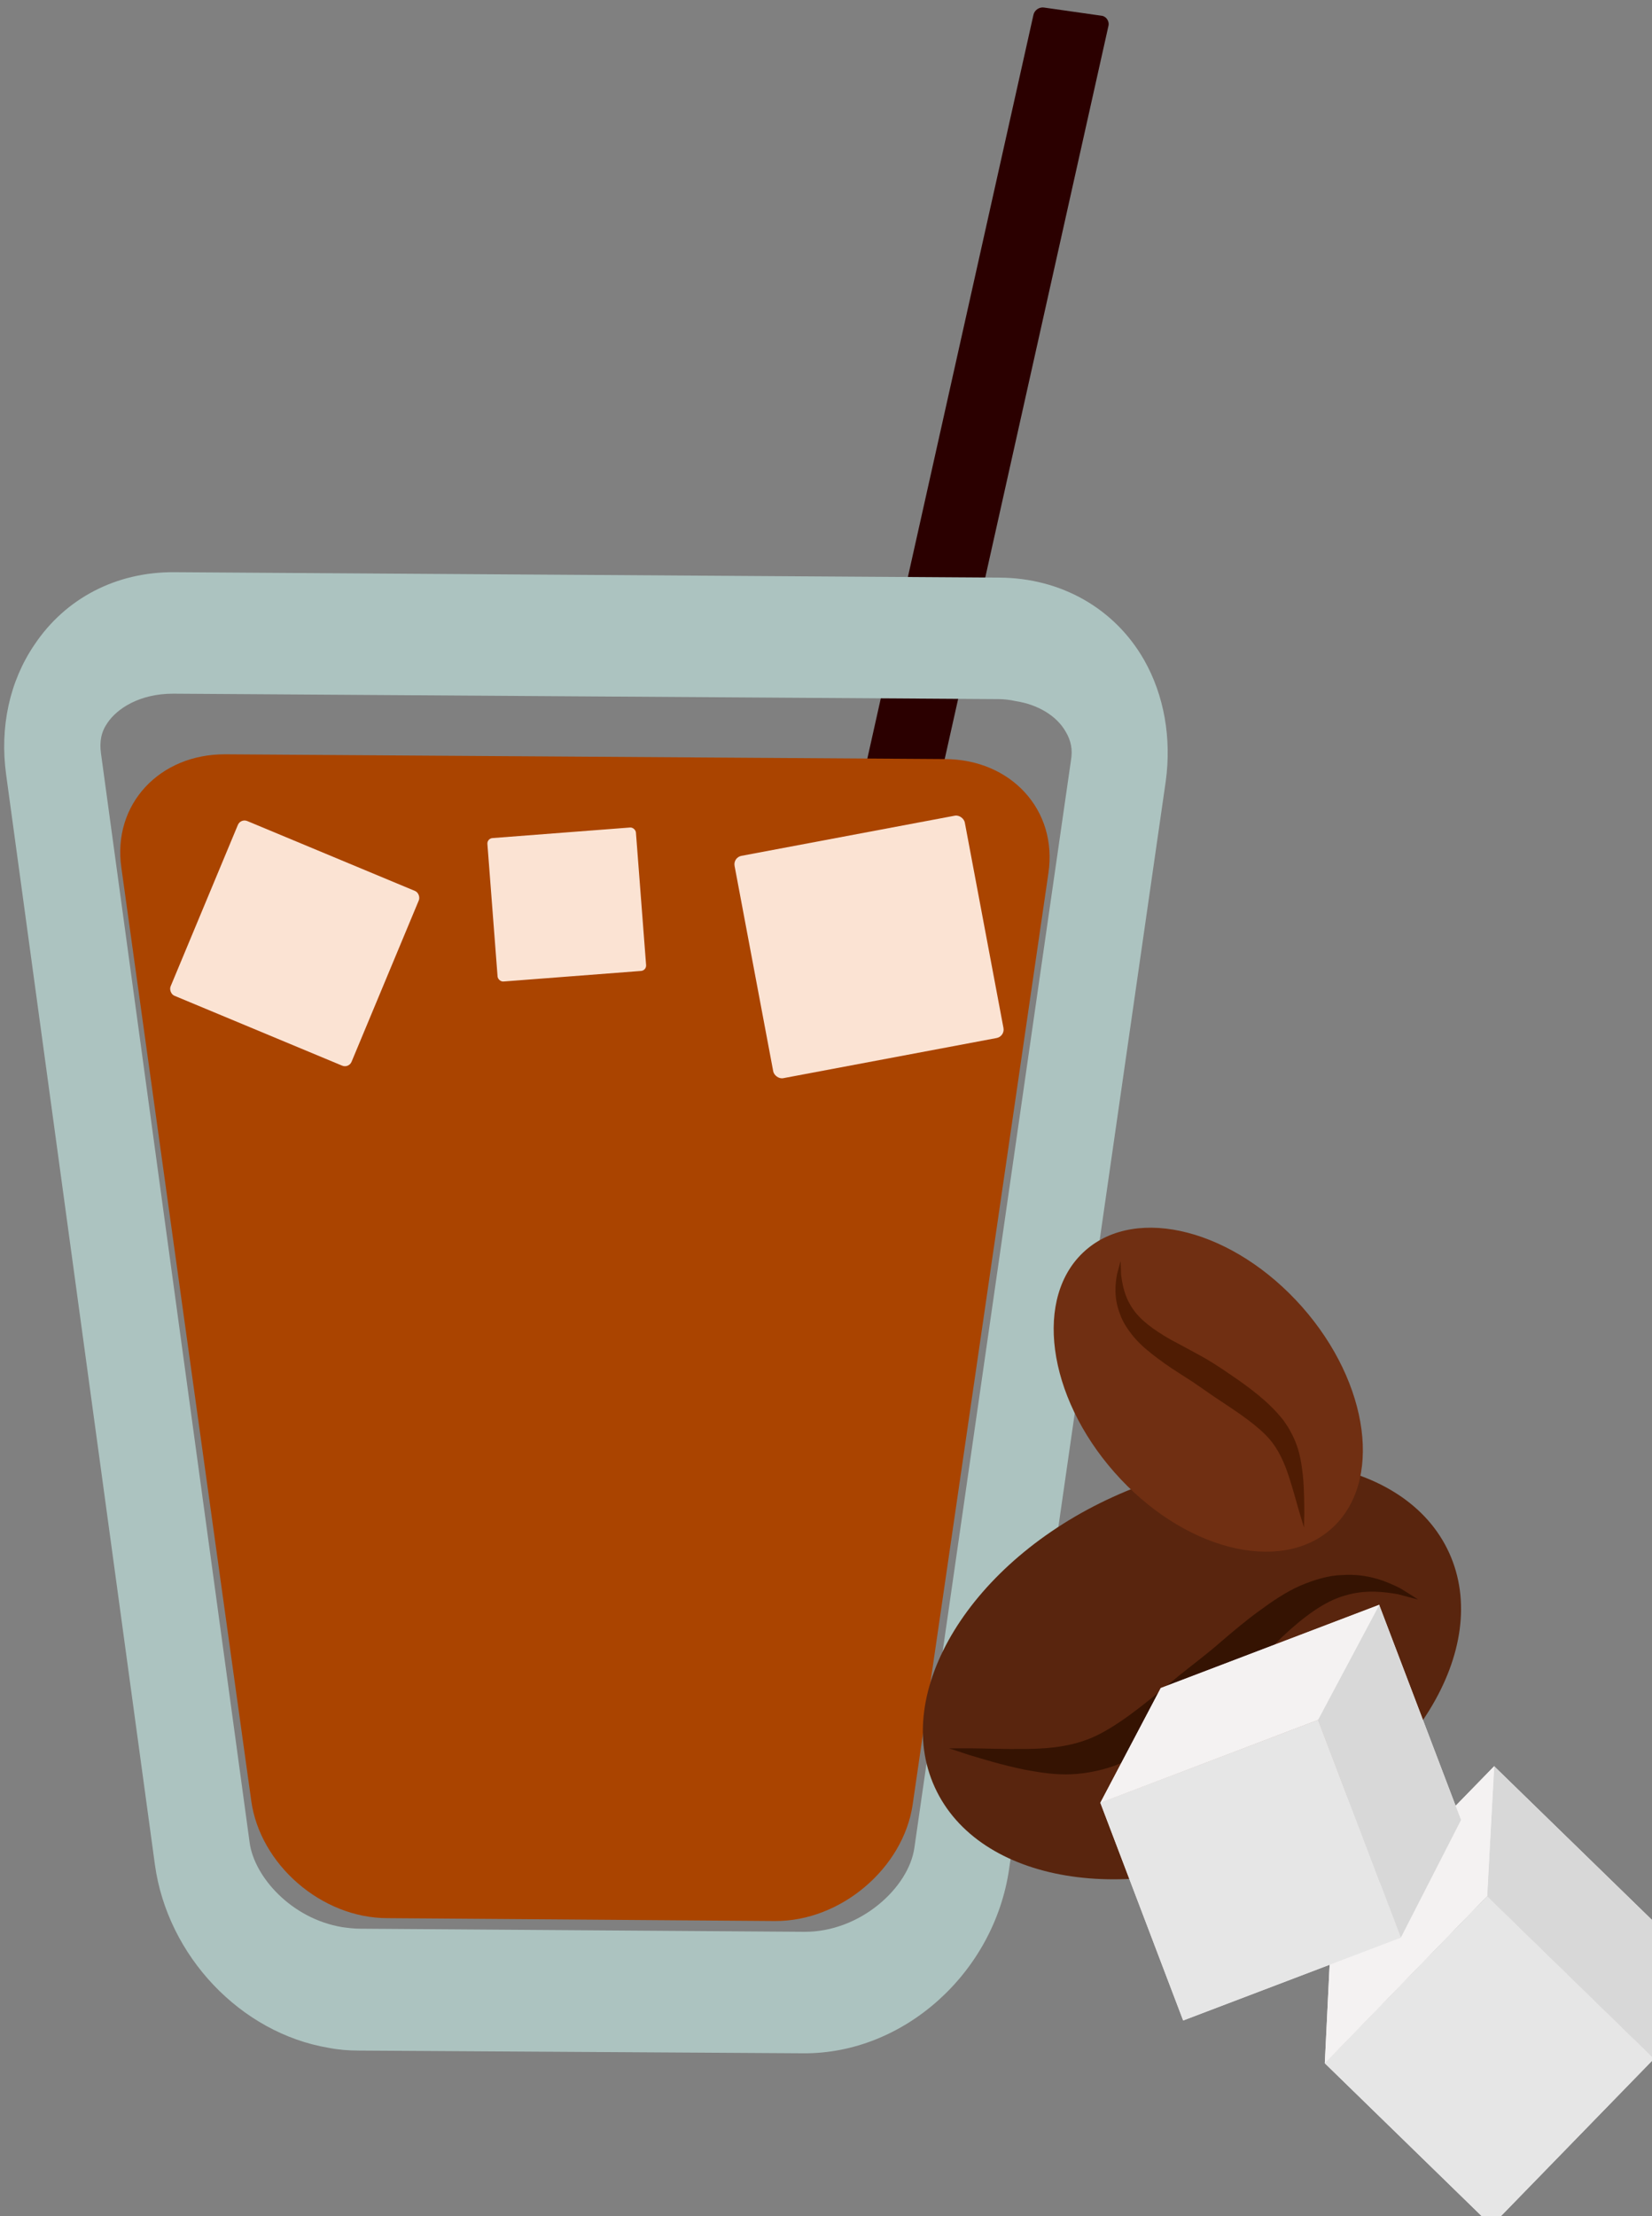<?xml version="1.0" encoding="UTF-8" standalone="no"?>
<!-- Created with Inkscape (http://www.inkscape.org/) -->

<svg
   xmlns:dc="http://purl.org/dc/elements/1.1/"
   xmlns:cc="http://creativecommons.org/ns#"
   xmlns:rdf="http://www.w3.org/1999/02/22-rdf-syntax-ns#"
   xmlns:svg="http://www.w3.org/2000/svg"
   xmlns="http://www.w3.org/2000/svg"
   xmlns:sodipodi="http://sodipodi.sourceforge.net/DTD/sodipodi-0.dtd"
   xmlns:inkscape="http://www.inkscape.org/namespaces/inkscape"
   width="1395.003mm"
   height="1871.197mm"
   viewBox="0 0 1395.003 1871.197"
   version="1.1"
   id="svg8"
   inkscape:version="0.92.4 (5da689c313, 2019-01-14)"
   sodipodi:docname="Ledová káva s cukrem.svg">
  <rect x="0" y="0" width="1395.003" height="1871.197" fill="#808080" stroke="none"/>
  <defs
     id="defs2">
    <style
       type="text/css"
       id="style2">
   <![CDATA[
    .fil0 {fill:#A3EFE4;fill-rule:nonzero}
    .fil1 {fill:white;fill-rule:nonzero}
   ]]>
  </style>
    <style
       type="text/css"
       id="style2-2">
   <![CDATA[
    .str0 {stroke:white;stroke-width:70.56}
    .fil9 {fill:#351302;fill-rule:nonzero}
    .fil5 {fill:#59180E;fill-rule:nonzero}
    .fil8 {fill:#59250E;fill-rule:nonzero}
    .fil6 {fill:#703213;fill-rule:nonzero}
    .fil7 {fill:#7C3516;fill-rule:nonzero}
    .fil1 {fill:#843523;fill-rule:nonzero}
    .fil2 {fill:#96442D;fill-rule:nonzero}
    .fil4 {fill:#CCCCCC;fill-rule:nonzero}
    .fil12 {fill:#D8D8D8;fill-rule:nonzero}
    .fil11 {fill:#E6E6E6;fill-rule:nonzero}
    .fil3 {fill:#E89C2D;fill-rule:nonzero}
    .fil10 {fill:#F4F2F2;fill-rule:nonzero}
    .fil0 {fill:white;fill-rule:nonzero}
   ]]>
  </style>
    <style
       type="text/css"
       id="style2-6">
   <![CDATA[
    .str0 {stroke:white;stroke-width:70.56}
    .fil9 {fill:#351302;fill-rule:nonzero}
    .fil5 {fill:#59180E;fill-rule:nonzero}
    .fil8 {fill:#59250E;fill-rule:nonzero}
    .fil6 {fill:#703213;fill-rule:nonzero}
    .fil7 {fill:#7C3516;fill-rule:nonzero}
    .fil1 {fill:#843523;fill-rule:nonzero}
    .fil2 {fill:#96442D;fill-rule:nonzero}
    .fil4 {fill:#CCCCCC;fill-rule:nonzero}
    .fil12 {fill:#D8D8D8;fill-rule:nonzero}
    .fil11 {fill:#E6E6E6;fill-rule:nonzero}
    .fil3 {fill:#E89C2D;fill-rule:nonzero}
    .fil10 {fill:#F4F2F2;fill-rule:nonzero}
    .fil0 {fill:white;fill-rule:nonzero}
   ]]>
  </style>
  </defs>
  <sodipodi:namedview
     id="base"
     pagecolor="#ffffff"
     bordercolor="#666666"
     borderopacity="1.0"
     inkscape:pageopacity="0.0"
     inkscape:pageshadow="2"
     inkscape:zoom="0.0875"
     inkscape:cx="3958.3228"
     inkscape:cy="4266.7727"
     inkscape:document-units="mm"
     inkscape:current-layer="_667529752"
     showgrid="false"
     inkscape:window-width="1920"
     inkscape:window-height="1001"
     inkscape:window-x="-9"
     inkscape:window-y="-9"
     inkscape:window-maximized="1" />
  <g
     inkscape:label="Vrstva 1"
     inkscape:groupmode="layer"
     id="layer1"
     transform="translate(695.883,593.447)">
 
 <g
   transform="matrix(0.265,0,0,0.265,-2942.384,-3677.238)"
   id="Vrstva_x0020_1">

  <g
   id="_667529752">
   <rect
   style="opacity:1;fill:#2b0000;fill-opacity:1;fill-rule:nonzero;stroke:none;stroke-width:0;stroke-miterlimit:4;stroke-dasharray:none;stroke-opacity:1"
   id="rect4581"
   width="241.679"
   height="4102.7"
   x="14077.682"
   y="9909.928"
   ry="27.677"
   transform="matrix(0.99,0.141,-0.218,0.976,0,0)" />
<path
   inkscape:connector-curvature="0"
   d="m 11385.389,17387.83 c -30.106,200.768 -228.303,371.116 -439.046,369.596 l -1234.35,-9.127 c -210.743,0 -406.432,-171.869 -434.029,-374.155 l -413.959,-2973.48 c -28.852,-200.766 121.679,-361.988 332.421,-360.467 l 2290.572,15.21 c 211.998,0 361.273,162.744 331.166,363.51 z"
   style="fill:#aa4400;fill-rule:nonzero;stroke-width:1.381"
   id="path7"
   class="fil0" />

   <path
   inkscape:connector-curvature="0"
   d="m 11713,13870.553 c -17,-3.71 -35,-6.183 -54,-6.183 l -2630,-17.313 c -108,0 -179,48.227 -209,92.745 -20,28.442 -26,59.357 -21,96.454 l 474,3472.363 c 15,107.584 132,241.136 295,268.341 18,2.473 38,4.946 56,4.946 l 1416,9.893 c 179,1.237 333,-140.972 351,-267.105 l 499,-3464.942 c 6,-34.625 0,-63.067 -16,-90.272 -28,-50.7 -88,-87.798 -161,-98.927 z m -2188,4290.988 c -281,-46.99 -514,-293.073 -554,-583.673 l -474,-3472.362 c -21,-152.102 11,-298.02 90,-414.26 99,-148.391 261,-232.48 446,-231.243 l 2630,17.312 c 195,1.237 366,97.691 460,262.158 64,112.531 88,249.793 69,387.055 l -499,3464.943 c -48,331.407 -336,589.856 -656,587.383 l -1416,-8.656 c -33,0 -64,-2.474 -96,-8.657 z"
   style="fill:#acc3c0;fill-opacity:1;fill-rule:nonzero;stroke-width:1.112"
   id="path9"
   class="fil0" />

   
   
   
  <rect
   style="opacity:1;fill:#fbe3d3;fill-opacity:1;fill-rule:nonzero;stroke:none;stroke-width:0;stroke-miterlimit:4;stroke-dasharray:none;stroke-opacity:1"
   id="rect4549"
   width="624.654"
   height="603.114"
   x="14011.588"
   y="9592.869"
   ry="22.886"
   transform="rotate(22.62)" />
<rect
   style="opacity:1;fill:#fbe3d3;fill-opacity:1;fill-rule:nonzero;stroke:none;stroke-width:0;stroke-miterlimit:4;stroke-dasharray:none;stroke-opacity:1"
   id="rect4549-4"
   width="474.683"
   height="458.315"
   x="8904.483"
   y="15034.149"
   ry="17.391"
   transform="rotate(-4.39)" />
<rect
   style="opacity:1;fill:#fbe3d3;fill-opacity:1;fill-rule:nonzero;stroke:none;stroke-width:0;stroke-miterlimit:4;stroke-dasharray:none;stroke-opacity:1"
   id="rect4549-0"
   width="746.555"
   height="720.812"
   x="7969.33"
   y="16120.591"
   ry="27.352"
   transform="rotate(-10.657)" />

 
 <g
   transform="translate(5498.498,-88.629)"
   id="Vrstva_x0020_1-0">

  
  
  
  
  
  
  
  <path
   d="m 7001.571,17568.857 c -418,190 -859,116 -988,-164 -128,-281 106,-663 524,-854 417,-190 858,-116 987,165 128,281 -106,663 -523,853 z"
   style="fill:#843523;fill-rule:nonzero"
   id="path21"
   class="fil1"
   inkscape:connector-curvature="0" />

  <path
   d="m 6055.571,17289.857 c 0,0 22,-1 62,-1 39,0 97,2 166,0 69,-1 146,-9 217,-47 72,-39 146,-102 229,-171 43,-34 81,-63 119,-96 38,-32 76,-64 115,-93 40,-28 79,-54 121,-72 42,-18 85,-31 124,-32 80,-5 137,22 173,41 34,21 52,34 52,34 0,0 -21,-5 -60,-15 -38,-6 -94,-14 -154,5 -60,17 -121,63 -184,125 -33,32 -67,66 -102,101 -36,36 -80,73 -122,106 -81,66 -169,132 -267,169 -49,18 -100,26 -146,26 -46,0 -86,-8 -121,-15 -71,-15 -126,-33 -164,-45 -37,-13 -58,-20 -58,-20 z"
   style="fill:#59180e;fill-rule:nonzero"
   id="path23"
   class="fil5"
   inkscape:connector-curvature="0" />

  
  
  
  
  
  
  <path
   d="m 7028.571,17598.857 c -452,206 -932,126 -1071,-179 -139,-304 115,-719 568,-925 452,-206 932,-127 1071,178 139,305 -115,719 -568,926 z"
   style="fill:#59250e;fill-rule:nonzero"
   id="path37"
   class="fil8"
   inkscape:connector-curvature="0" />

  <path
   d="m 6002.571,17295.857 c 0,0 24,0 67,0 43,0 106,3 181,2 75,-1 159,-8 237,-50 79,-42 160,-111 250,-185 46,-37 88,-68 129,-104 41,-35 82,-70 125,-101 42,-31 85,-60 130,-80 45,-19 91,-33 133,-34 86,-6 148,23 186,42 38,23 57,36 57,36 0,0 -23,-6 -64,-17 -41,-7 -102,-16 -168,4 -66,18 -133,68 -203,134 -35,35 -72,72 -111,110 -39,39 -86,78 -131,114 -89,72 -184,143 -289,184 -53,19 -108,28 -156,28 -50,0 -93,-8 -132,-15 -77,-16 -136,-35 -177,-47 -41,-14 -64,-21 -64,-21 z"
   style="fill:#351302;fill-rule:nonzero"
   id="path39"
   class="fil9"
   inkscape:connector-curvature="0" />

  
  
  
  
  
  
  
  
  
  
  
  
  
  
  
  
  
  
  
  
 <path
   d="m 7114.323,15912.076 c 199.498,226.305 237.483,517.645 86.224,652.366 -152.081,134.285 -436.996,60.408 -637.122,-165.705 -199.308,-225.675 -237.293,-517.016 -85.405,-651.928 152.081,-134.285 436.996,-60.408 636.303,165.267 z"
   style="fill:#843523;fill-rule:nonzero;stroke-width:0.657"
   id="path21-3"
   class="fil1"
   inkscape:connector-curvature="0" />
<path
   d="m 7120.224,16560.079 c 0,0 -4.844,-13.635 -12.507,-38.774 -7.472,-24.511 -17.328,-61.347 -31.805,-104.329 -13.848,-43.174 -33.629,-90.035 -71.115,-127.376 -38.306,-37.779 -92.078,-72.217 -151.346,-111.161 -29.607,-20.511 -55.114,-38.837 -83.135,-56.397 -27.392,-17.751 -54.785,-35.503 -80.483,-54.457 -25.261,-19.775 -49.074,-39.305 -68.434,-62.252 -19.36,-22.948 -35.768,-47.482 -43.869,-71.802 -18.47,-49.321 -12.422,-90.317 -7.378,-116.583 6.683,-25.392 11.405,-39.196 11.405,-39.196 0,0 0.881,14.157 2.068,40.584 3.51,25.032 9.212,61.759 32.649,95.828 22.179,34.453 62.777,63.977 113.814,91.692 26.434,14.61 54.316,29.464 83.02,44.755 29.522,15.728 61.207,36.292 89.994,56.366 56.999,38.262 115.34,80.924 157.37,135.427 20.701,27.347 35.5,57.867 44.313,86.777 8.813,28.911 11.45,55.583 13.756,78.921 4.176,47.496 3.4,85.512 3.139,111.693 -1.082,25.745 -1.457,40.284 -1.457,40.284 z"
   style="fill:#59180e;fill-rule:nonzero;stroke-width:0.657"
   id="path23-5"
   class="fil5"
   inkscape:connector-curvature="0" />
<path
   d="m 7128.004,15889.36 c 216.068,244.607 257.755,561.608 92.698,707.404 -164.428,145.604 -473.914,65.48 -690.175,-179.755 -216.068,-244.608 -258.384,-561.417 -93.327,-707.213 165.056,-145.796 473.914,-65.48 690.804,179.564 z"
   style="fill:#702f12;fill-opacity:1;fill-rule:nonzero;stroke-width:0.657"
   id="path37-4"
   class="fil8"
   inkscape:connector-curvature="0" />
<path
   d="m 7134.149,16592.24 c 0,0 -4.598,-15.084 -12.837,-42.109 -8.239,-27.025 -18.424,-67.194 -33.422,-114.139 -14.998,-46.945 -35.491,-98.397 -76.832,-139.372 -41.532,-41.603 -100.416,-79.291 -164.168,-121.676 -32.068,-21.821 -59.597,-42.279 -90.079,-61.149 -29.852,-19.062 -59.705,-38.124 -87.426,-59.21 -27.53,-20.457 -53.994,-41.925 -75.186,-66.375 -20.563,-24.642 -38.175,-50.87 -46.851,-77.075 -20.248,-52.9 -13.901,-97.422 -9.24,-124.945 7.175,-28.289 11.705,-42.721 11.705,-42.721 0,0 0.635,15.605 1.577,43.48 3.456,27.109 9.487,67.171 34.702,104.819 23.958,38.032 68.219,70.56 123.111,101.909 28.702,15.291 59.046,31.456 90.4,48.687 31.983,17.039 65.499,39.105 96.747,60.49 62.303,42.14 125.127,88.243 171.013,146.379 22.095,29.669 38.29,62.511 47.486,92.679 9.58,31.424 12.79,59.982 15.863,85.834 4.697,51.459 4.06,92.18 4.373,120.247 -0.943,28.45 -0.936,44.247 -0.936,44.247 z"
   style="fill:#4f1c03;fill-opacity:1;fill-rule:nonzero;stroke-width:0.657"
   id="path39-8"
   class="fil9"
   inkscape:connector-curvature="0" />
</g>


 
 <g
   transform="translate(6687.069,219.943)"
   id="Vrstva_x0020_1-6">

  
  
  
  
  
  
  
  
  
  
  
  
  
  
  
  
  
  
  
  
  
  
  
  
  
  
  
  <polygon
   points="11874,14039 12611,14757 13329,14019 12592,13301 "
   style="fill:#f4f2f2;fill-rule:nonzero"
   id="polygon61"
   class="fil10"
   transform="matrix(0.721,0,0,0.721,-2549.304,7868.518)" />

  <polygon
   points="12591,13301 12592,13301 13329,14019 13351,13436 12623,12727 12623,12726 11902,13466 11874,14039 "
   style="fill:#f4f2f2;fill-rule:nonzero"
   id="polygon63"
   class="fil10"
   transform="matrix(0.721,0,0,0.721,-2549.304,7868.518)" />

  <polygon
   points="13329,14019 12611,14757 11874,14039 12592,13301 "
   style="fill:#e6e6e6;fill-rule:nonzero"
   id="polygon65"
   class="fil11"
   transform="matrix(0.721,0,0,0.721,-2549.304,7868.518)" />

  <polygon
   points="12592,13301 12622,12726 13351,13436 13329,14019 "
   style="fill:#d8d8d8;fill-rule:nonzero"
   id="polygon67"
   class="fil12"
   transform="matrix(0.721,0,0,0.721,-2549.304,7868.518)" />

  <polygon
   points="11874,14039 11902,13466 12623,12726 12591,13301 "
   style="fill:#f4f2f2;fill-rule:nonzero"
   id="polygon69"
   class="fil10"
   transform="matrix(0.721,0,0,0.721,-2549.304,7868.518)" />

  <polygon
   points="10882,12888 11248,13850 12210,13484 11844,12522 "
   style="fill:#f4f2f2;fill-rule:nonzero"
   id="polygon71"
   class="fil10"
   transform="matrix(0.721,0,0,0.721,-2549.304,7868.518)" />

  <polygon
   points="11843,12522 11844,12522 12210,13484 12476,12964 12115,12015 12115,12013 11149,12381 10882,12888 "
   style="fill:#f4f2f2;fill-rule:nonzero"
   id="polygon73"
   class="fil10"
   transform="matrix(0.721,0,0,0.721,-2549.304,7868.518)" />

  <polygon
   points="12210,13484 11248,13850 10882,12888 11844,12522 "
   style="fill:#e6e6e6;fill-rule:nonzero"
   id="polygon75"
   class="fil11"
   transform="matrix(0.721,0,0,0.721,-2549.304,7868.518)" />

  <polygon
   points="11844,12522 12114,12014 12476,12964 12210,13484 "
   style="fill:#d8d8d8;fill-rule:nonzero"
   id="polygon77"
   class="fil12"
   transform="matrix(0.721,0,0,0.721,-2549.304,7868.518)" />

  <polygon
   points="10882,12888 11149,12381 12115,12013 11843,12522 "
   style="fill:#f4f2f2;fill-rule:nonzero"
   id="polygon79"
   class="fil10"
   transform="matrix(0.721,0,0,0.721,-2549.304,7868.518)" />

 </g>

</g>

  
  
  
  
 </g>

</g>
</svg>
